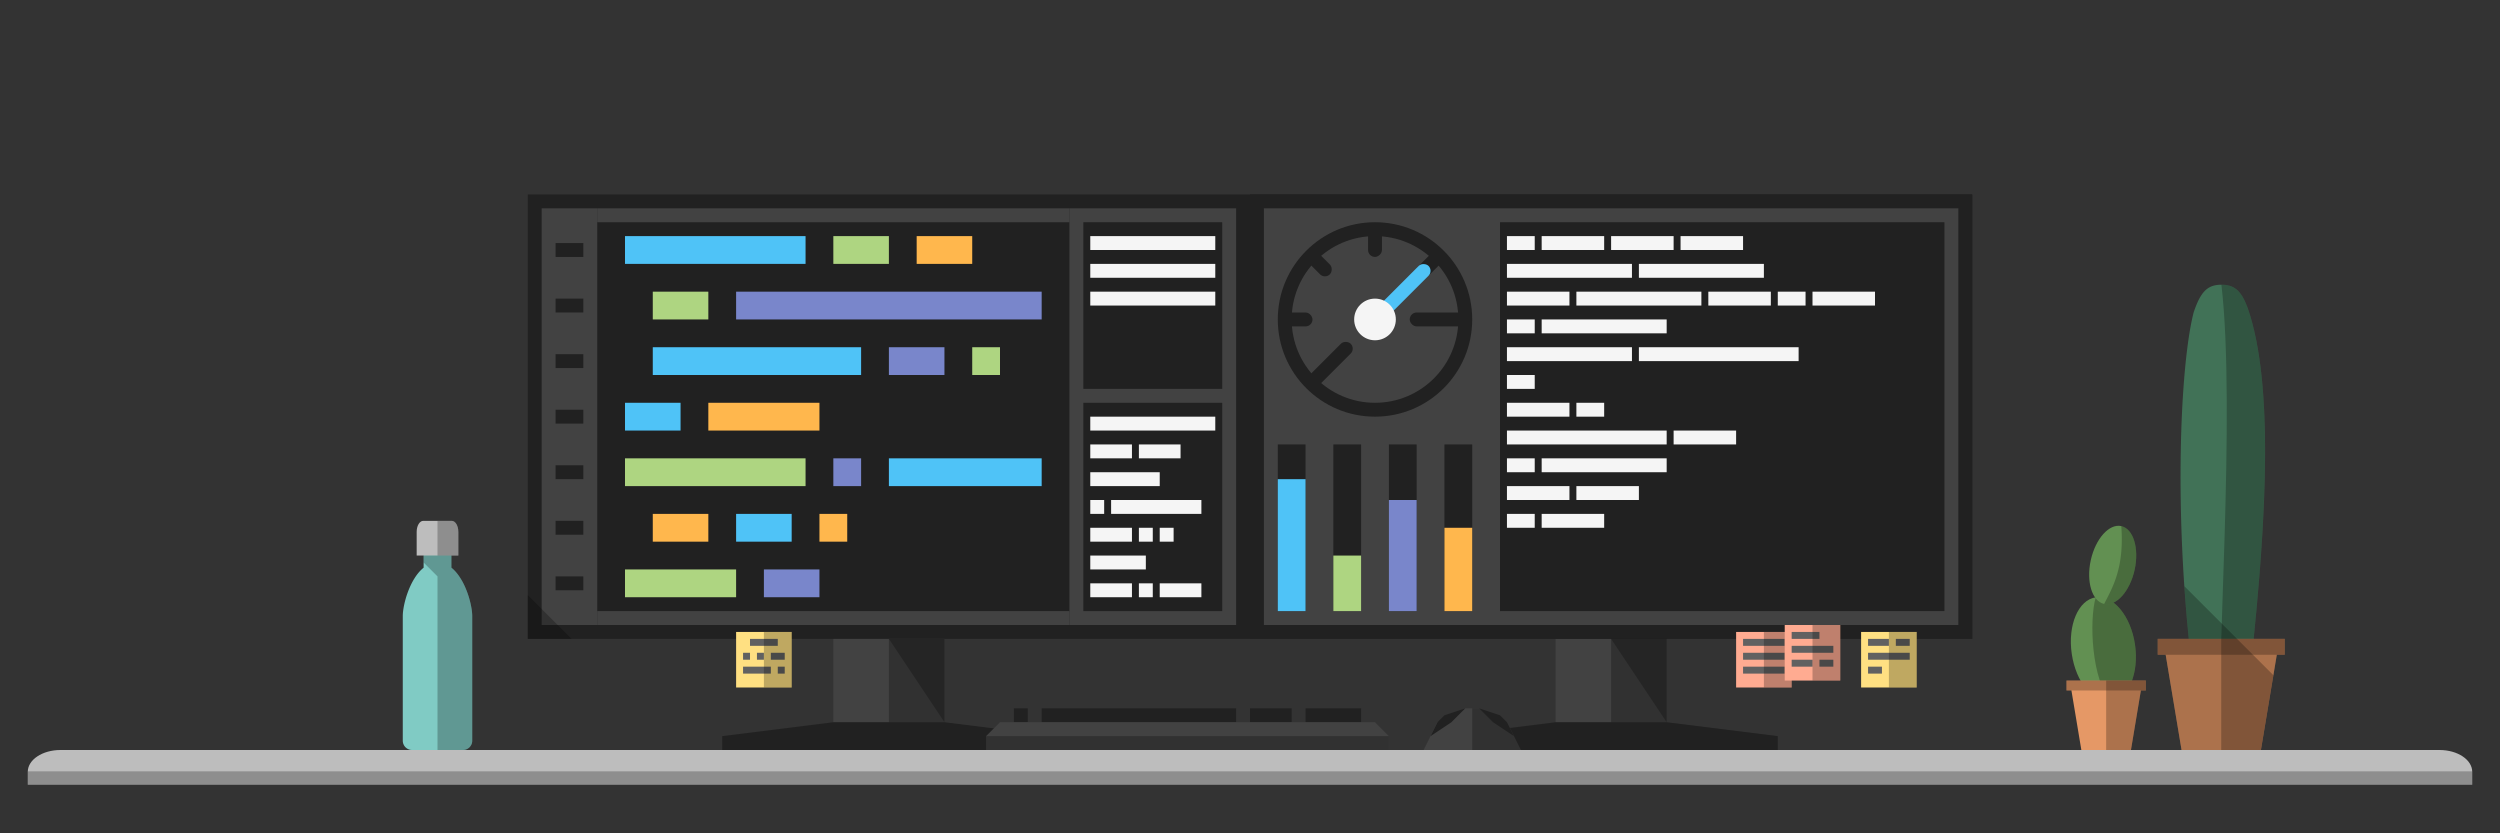 <?xml version="1.0" encoding="UTF-8"?>
<svg xmlns="http://www.w3.org/2000/svg" width="90cm" height="30cm" viewBox="0 0 2551.181 850.39">
  <rect x="0" y="0" width="2551.181" height="850.39" fill="#333333" stroke="none"/>
  <defs>
    <style>.a{fill:#80cbc4;}.b{fill:#417257;}.c{opacity:0.25;}.d{fill:#e59866;}.e{fill:#629052;}.f{fill:#424242;}.g{fill:#212121;}.h{fill:#bdbdbd;}.i{fill:#aed581;}.j{fill:#4fc3f7;}.k{fill:#ffb74d;}.l{fill:#7986cb;}.m{fill:#f5f5f5;}.n{fill:#ffe082;}.o{fill:#616161;}.p{fill:#ffab91;}</style>
  </defs>
  <title>firma</title>
  <path class="a" d="M460.632,579.32V538.583H432.285V579.32c-14.172,11.299-21.26,37.671-21.26,49.364V755.844a9.51,9.51,0,0,0,9.51,9.51h51.846a9.51,9.51,0,0,0,9.51-9.51V628.684C481.892,616.991,474.804,590.619,460.632,579.32Z"></path>
  <path class="b" d="M2266.882,290.551c14.173,0,21.517,7.003,28.347,28.346,24.966,78.023,17.961,214.789,0,375.591a28.347,28.347,0,0,1-28.347,28.346h-0a28.346,28.346,0,0,1-28.346-28.346c-21.26-162.992-13.931-321.389,0-375.591C2245.622,297.638,2252.709,290.551,2266.882,290.551Z"></path>
  <path class="c" d="M2266.882,290.551c14.173,0,21.517,7.003,28.347,28.346,24.966,78.023,17.961,214.789,0,375.591,0,15.655-29.183,77.953-28.347,28.346C2260.632,701.575,2281.892,418.11,2266.882,290.551Z"></path>
  <polygon class="d" points="2201.914 651.969 2201.914 668.166 2210.013 668.166 2226.211 765.354 2307.201 765.354 2323.399 668.166 2331.498 668.166 2331.498 651.969 2201.914 651.969"></polygon>
  <rect class="c" x="2201.914" y="651.968" width="129.584" height="16.198"></rect>
  <polygon class="c" points="2266.706 651.969 2266.706 765.354 2307.201 765.354 2323.399 668.166 2331.498 668.166 2331.498 651.969 2266.706 651.969"></polygon>
  <ellipse class="e" cx="2146.44" cy="662.543" rx="32.616" ry="53.558" transform="translate(-73.459 318.717) rotate(-8.35)"></ellipse>
  <path class="c" d="M2178.71,657.807c4.295,29.266-6.671,55.111-24.493,57.727-19.846-21.045-22.455-82.783-15.555-105.981C2156.485,606.937,2174.415,628.541,2178.71,657.807Z"></path>
  <polygon class="d" points="2108.776 694.488 2108.776 704.612 2113.838 704.612 2123.961 765.354 2174.58 765.354 2184.704 704.612 2189.766 704.612 2189.766 694.488 2108.776 694.488"></polygon>
  <rect class="c" x="2108.776" y="694.488" width="80.99" height="10.124"></rect>
  <ellipse class="e" cx="2155.956" cy="576.575" rx="40.673" ry="22.912" transform="translate(1129.285 2558.123) rotate(-77.583)"></ellipse>
  <rect class="f" x="850.396" y="637.795" width="113.386" height="113.386"></rect>
  <polygon class="g" points="1077.167 751.181 963.781 737.008 850.396 737.008 737.01 751.181 737.01 765.354 1077.167 765.354 1077.167 751.181"></polygon>
  <polygon class="c" points="963.781 651.969 907.088 651.969 963.781 737.008 963.781 651.969"></polygon>
  <rect class="c" x="907.088" y="651.968" width="56.693" height="85.039"></rect>
  <rect class="g" x="538.585" y="198.425" width="737.008" height="453.543"></rect>
  <rect class="g" x="552.758" y="212.598" width="708.661" height="425.197"></rect>
  <rect class="f" x="1587.403" y="637.795" width="113.386" height="113.386"></rect>
  <rect class="g" x="1275.592" y="198.425" width="737.008" height="453.543"></rect>
  <rect class="g" x="1275.592" y="198.425" width="737.008" height="453.543"></rect>
  <rect class="f" x="1289.766" y="212.598" width="708.661" height="425.197"></rect>
  <polygon class="g" points="1814.175 751.181 1700.789 737.008 1587.403 737.008 1474.018 751.181 1474.018 765.354 1814.175 765.354 1814.175 751.181"></polygon>
  <polygon class="c" points="1700.789 651.969 1644.096 651.969 1700.789 737.008 1700.789 651.969"></polygon>
  <rect class="g" x="1034.648" y="722.835" width="14.173" height="14.173"></rect>
  <rect class="g" x="1062.994" y="722.835" width="198.425" height="14.173"></rect>
  <rect class="g" x="1332.285" y="722.835" width="56.693" height="14.173"></rect>
  <rect class="g" x="1275.592" y="722.835" width="42.52" height="14.173"></rect>
  <polygon class="f" points="1006.301 765.354 1006.301 751.181 1020.474 737.008 1403.151 737.008 1417.325 751.181 1417.325 765.354 1006.301 765.354"></polygon>
  <rect class="c" x="1644.096" y="651.968" width="56.693" height="85.039"></rect>
  <rect class="c" x="1006.301" y="751.181" width="411.024" height="14.173"></rect>
  <polygon class="f" points="1452.758 765.354 1466.931 737.008 1495.277 722.835 1509.451 722.835 1537.797 737.008 1551.97 765.354 1452.758 765.354"></polygon>
  <polygon class="c" points="1502.364 722.835 1502.364 765.354 1551.97 765.354 1537.797 737.008 1509.451 722.835 1502.364 722.835"></polygon>
  <polygon class="g" points="1537.797 737.008 1530.711 729.921 1509.451 722.835 1516.537 729.921 1523.624 737.008 1544.884 751.181 1537.797 737.008"></polygon>
  <polygon class="g" points="1474.018 729.921 1466.931 737.008 1459.844 751.181 1481.104 737.008 1488.191 729.921 1495.277 722.835 1474.018 729.921"></polygon>
  <path class="h" d="M2489.49,765.354H61.695c-18.417,0-33.346,9.953-33.346,22.231H2522.836C2522.836,775.307,2507.907,765.354,2489.49,765.354Z"></path>
  <rect class="h" x="28.348" y="787.585" width="2494.488" height="13.202"></rect>
  <rect class="c" x="28.348" y="787.585" width="2494.488" height="13.202"></rect>
  <polygon class="c" points="2149.271 694.488 2149.271 765.354 2174.58 765.354 2184.704 704.612 2189.766 704.612 2189.766 694.488 2149.271 694.488"></polygon>
  <rect class="f" x="552.758" y="212.598" width="56.693" height="425.197"></rect>
  <rect class="f" x="1091.34" y="212.598" width="170.079" height="425.197"></rect>
  <rect class="f" x="609.451" y="623.622" width="481.89" height="14.173"></rect>
  <rect class="f" x="609.451" y="212.598" width="481.89" height="14.173"></rect>
  <rect class="g" x="566.931" y="248.031" width="28.346" height="14.173"></rect>
  <rect class="g" x="566.931" y="304.724" width="28.346" height="14.173"></rect>
  <rect class="g" x="566.931" y="361.417" width="28.346" height="14.173"></rect>
  <rect class="g" x="566.931" y="418.11" width="28.346" height="14.173"></rect>
  <rect class="g" x="566.931" y="474.803" width="28.346" height="14.173"></rect>
  <rect class="g" x="566.931" y="531.496" width="28.346" height="14.173"></rect>
  <rect class="g" x="566.931" y="588.189" width="28.346" height="14.173"></rect>
  <rect class="g" x="1105.514" y="226.772" width="141.732" height="170.079"></rect>
  <rect class="g" x="1105.514" y="411.024" width="141.732" height="212.598"></rect>
  <rect class="i" x="666.144" y="297.638" width="56.693" height="28.346"></rect>
  <rect class="j" x="637.797" y="411.024" width="56.693" height="28.346"></rect>
  <rect class="k" x="666.144" y="524.409" width="56.693" height="28.346"></rect>
  <rect class="l" x="779.529" y="581.102" width="56.693" height="28.346"></rect>
  <rect class="j" x="751.183" y="524.409" width="56.693" height="28.346"></rect>
  <rect class="k" x="722.837" y="411.024" width="113.386" height="28.346"></rect>
  <rect class="i" x="637.797" y="581.102" width="113.386" height="28.346"></rect>
  <rect class="l" x="907.088" y="354.331" width="56.693" height="28.346"></rect>
  <rect class="k" x="935.435" y="240.945" width="56.693" height="28.346"></rect>
  <rect class="m" x="1112.6" y="269.291" width="127.559" height="14.173"></rect>
  <rect class="i" x="850.396" y="240.945" width="56.693" height="28.346"></rect>
  <rect class="m" x="1112.6" y="240.945" width="127.559" height="14.173"></rect>
  <rect class="g" x="1530.711" y="226.772" width="453.543" height="396.85"></rect>
  <rect class="j" x="666.144" y="354.331" width="212.598" height="28.346"></rect>
  <rect class="i" x="992.128" y="354.331" width="28.346" height="28.346"></rect>
  <rect class="l" x="850.396" y="467.717" width="28.346" height="28.346"></rect>
  <rect class="k" x="836.222" y="524.409" width="28.346" height="28.346"></rect>
  <rect class="l" x="751.183" y="297.638" width="311.811" height="28.346"></rect>
  <rect class="i" x="637.797" y="467.717" width="184.252" height="28.346"></rect>
  <rect class="j" x="637.797" y="240.945" width="184.252" height="28.346"></rect>
  <rect class="g" x="1303.939" y="453.543" width="28.346" height="170.079"></rect>
  <rect class="j" x="1303.939" y="488.976" width="28.346" height="134.646"></rect>
  <rect class="g" x="1360.632" y="453.543" width="28.346" height="170.079"></rect>
  <rect class="g" x="1417.325" y="453.543" width="28.346" height="170.079"></rect>
  <rect class="g" x="1474.018" y="453.543" width="28.346" height="170.079"></rect>
  <rect class="j" x="907.088" y="467.717" width="155.906" height="28.346"></rect>
  <rect class="m" x="1112.6" y="425.197" width="127.559" height="14.173"></rect>
  <rect class="m" x="1537.797" y="240.945" width="28.346" height="14.173"></rect>
  <rect class="m" x="1537.797" y="325.984" width="28.346" height="14.173"></rect>
  <rect class="m" x="1814.175" y="297.638" width="28.346" height="14.173"></rect>
  <rect class="m" x="1537.797" y="269.291" width="127.559" height="14.173"></rect>
  <rect class="m" x="1608.663" y="297.638" width="127.559" height="14.173"></rect>
  <rect class="m" x="1672.443" y="269.291" width="127.559" height="14.173"></rect>
  <rect class="m" x="1573.23" y="240.945" width="63.78" height="14.173"></rect>
  <rect class="m" x="1644.096" y="240.945" width="63.78" height="14.173"></rect>
  <rect class="m" x="1714.962" y="240.945" width="63.78" height="14.173"></rect>
  <rect class="m" x="1849.608" y="297.638" width="63.78" height="14.173"></rect>
  <rect class="m" x="1537.797" y="297.638" width="63.78" height="14.173"></rect>
  <rect class="m" x="1707.876" y="439.37" width="63.78" height="14.173"></rect>
  <rect class="m" x="1537.797" y="411.024" width="63.78" height="14.173"></rect>
  <rect class="m" x="1537.797" y="496.063" width="63.78" height="14.173"></rect>
  <rect class="m" x="1573.23" y="524.409" width="63.78" height="14.173"></rect>
  <rect class="m" x="1608.663" y="496.063" width="63.78" height="14.173"></rect>
  <rect class="m" x="1743.309" y="297.638" width="63.78" height="14.173"></rect>
  <rect class="m" x="1573.23" y="325.984" width="127.559" height="14.173"></rect>
  <rect class="m" x="1672.443" y="354.331" width="162.992" height="14.173"></rect>
  <rect class="m" x="1537.797" y="439.37" width="162.992" height="14.173"></rect>
  <rect class="m" x="1537.797" y="382.677" width="28.346" height="14.173"></rect>
  <rect class="m" x="1537.797" y="524.409" width="28.346" height="14.173"></rect>
  <rect class="m" x="1537.797" y="467.717" width="28.346" height="14.173"></rect>
  <rect class="m" x="1608.663" y="411.024" width="28.346" height="14.173"></rect>
  <rect class="m" x="1537.797" y="354.331" width="127.559" height="14.173"></rect>
  <rect class="m" x="1573.23" y="467.717" width="127.559" height="14.173"></rect>
  <rect class="m" x="1112.6" y="297.638" width="127.559" height="14.173"></rect>
  <rect class="m" x="1112.6" y="453.543" width="42.52" height="14.173"></rect>
  <rect class="m" x="1112.6" y="595.276" width="42.52" height="14.173"></rect>
  <rect class="m" x="1183.466" y="595.276" width="42.52" height="14.173"></rect>
  <rect class="m" x="1112.6" y="481.89" width="70.866" height="14.173"></rect>
  <rect class="m" x="1112.6" y="510.236" width="14.173" height="14.173"></rect>
  <rect class="m" x="1162.207" y="538.583" width="14.173" height="14.173"></rect>
  <rect class="m" x="1183.466" y="538.583" width="14.173" height="14.173"></rect>
  <rect class="m" x="1162.207" y="595.276" width="14.173" height="14.173"></rect>
  <rect class="m" x="1133.86" y="510.236" width="92.126" height="14.173"></rect>
  <rect class="m" x="1112.6" y="566.929" width="56.693" height="14.173"></rect>
  <rect class="m" x="1162.207" y="453.543" width="42.52" height="14.173"></rect>
  <rect class="m" x="1112.6" y="538.583" width="42.52" height="14.173"></rect>
  <circle class="g" cx="1403.151" cy="325.984" r="99.213"></circle>
  <circle class="f" cx="1403.151" cy="325.984" r="85.039"></circle>
  <rect class="g" x="1311.025" y="318.898" width="28.346" height="14.173" rx="7.087" ry="7.087"></rect>
  <rect class="g" x="1388.978" y="240.945" width="28.346" height="14.173" rx="7.087" ry="7.087" transform="translate(1155.12 1651.183) rotate(-90)"></rect>
  <rect class="g" x="1438.585" y="318.898" width="56.693" height="14.173" rx="7.087" ry="7.087"></rect>
  <rect class="g" x="1325.251" y="365.694" width="62.208" height="14.173" rx="7.087" ry="7.087" transform="translate(133.671 1068.273) rotate(-45)"></rect>
  <rect class="g" x="1445.152" y="263.028" width="27.739" height="14.173" rx="7.087" ry="7.087" transform="translate(236.338 1110.799) rotate(-45)"></rect>
  <rect class="g" x="1333.412" y="263.028" width="27.739" height="14.173" rx="7.087" ry="7.087" transform="translate(2108.954 1413.786) rotate(-135)"></rect>
  <rect class="j" x="1391.232" y="291.841" width="77.953" height="14.173" rx="7.087" ry="7.087" transform="translate(207.525 1098.864) rotate(-45)"></rect>
  <rect class="i" x="1360.632" y="566.929" width="28.346" height="56.693"></rect>
  <rect class="l" x="1417.325" y="510.236" width="28.346" height="113.386"></rect>
  <rect class="k" x="1474.018" y="538.583" width="28.346" height="85.039"></rect>
  <circle class="m" cx="1403.151" cy="325.984" r="21.26"></circle>
  <path class="c" d="M2156.809,614.994h0c.553-.259,1.104-.553,1.651-.872.044-.026.089-.05.133-.076a25.966,25.966,0,0,0,3.25-2.29c.051-.042.102-.082.153-.125a33.51,33.51,0,0,0,3.086-2.934c.062-.066.124-.132.185-.199.501-.546.997-1.113,1.483-1.707l.001-.002c.469-.573.928-1.173,1.38-1.788.073-.099.146-.197.218-.297.458-.632.908-1.281,1.347-1.955l.027-.044c.418-.642.825-1.308,1.224-1.987.08-.135.159-.27.238-.407.408-.706.808-1.426,1.194-2.168.013-.026.026-.052.039-.078.366-.706.719-1.431,1.065-2.168.08-.169.159-.339.237-.51.353-.772.698-1.555,1.028-2.357.013-.032.025-.065.038-.096.313-.766.611-1.55.9-2.343q.109-.298.215-.598c.295-.831.581-1.672.848-2.53.008-.024.014-.05.022-.074.259-.832.499-1.681.731-2.537q.089-.329.175-.659c.231-.888.453-1.783.653-2.693,4.83-21.938-1.272-41.927-13.63-44.648,3.185,42.521-8.746,62.396-17.491,79.443A14.846,14.846,0,0,0,2156.809,614.994Z"></path>
  <path class="c" d="M2319.916,689.064l-37.096-37.096h0l-53.773-53.773q1.345,19.721,3.212,39.897c.034.37.073.743.108,1.114q.565,6.033,1.174,12.091l.004.004c.023.223.042.445.065.668H2201.914v16.198h8.099l16.198,97.188h80.99l9.262-55.571v-0Z"></path>
  <rect class="n" x="751.183" y="644.882" width="56.693" height="56.693"></rect>
  <rect class="o" x="765.356" y="651.968" width="28.346" height="7.087"></rect>
  <rect class="o" x="772.443" y="666.142" width="7.087" height="7.087"></rect>
  <rect class="o" x="758.27" y="666.142" width="7.087" height="7.087"></rect>
  <rect class="o" x="758.27" y="680.315" width="28.346" height="7.087"></rect>
  <rect class="o" x="793.703" y="680.315" width="7.087" height="7.087"></rect>
  <rect class="o" x="786.616" y="666.142" width="14.173" height="7.087"></rect>
  <rect class="c" x="779.529" y="644.882" width="28.346" height="56.693"></rect>
  <rect class="p" x="1771.655" y="644.882" width="56.693" height="56.693"></rect>
  <rect class="o" x="1778.742" y="651.968" width="42.52" height="7.087"></rect>
  <rect class="o" x="1778.742" y="666.142" width="42.52" height="7.087"></rect>
  <rect class="o" x="1778.742" y="680.315" width="42.52" height="7.087"></rect>
  <rect class="c" x="1800.002" y="644.882" width="28.346" height="56.693"></rect>
  <rect class="n" x="1899.214" y="644.882" width="56.693" height="56.693"></rect>
  <rect class="o" x="1934.648" y="651.968" width="14.173" height="7.087"></rect>
  <rect class="o" x="1906.301" y="666.142" width="42.52" height="7.087"></rect>
  <rect class="o" x="1906.301" y="651.968" width="21.26" height="7.087"></rect>
  <rect class="o" x="1906.301" y="680.315" width="14.173" height="7.087"></rect>
  <rect class="c" x="1927.561" y="644.882" width="28.346" height="56.693"></rect>
  <rect class="p" x="1821.262" y="637.795" width="56.693" height="56.693"></rect>
  <rect class="o" x="1828.348" y="659.055" width="42.52" height="7.087"></rect>
  <rect class="o" x="1856.695" y="673.228" width="14.173" height="7.087"></rect>
  <rect class="o" x="1828.348" y="673.228" width="21.26" height="7.087"></rect>
  <rect class="o" x="1828.348" y="644.882" width="28.346" height="7.087"></rect>
  <rect class="c" x="1849.608" y="637.795" width="28.346" height="56.693"></rect>
  <polygon class="c" points="538.585 607.254 538.585 651.969 583.299 651.969 538.585 607.254"></polygon>
  <path class="h" d="M460.968,531.496H431.949c-3.728,0-6.751,5.037-6.751,11.251v24.182H467.718v-24.182C467.718,536.533,464.696,531.496,460.968,531.496Z"></path>
  <path class="c" d="M480.377,616.769c-.02-.091-.039-.18-.059-.271q-.126-.572-.263-1.153-.043-.182-.086-.365-.135-.565-.279-1.137c-.033-.132-.068-.264-.102-.396-.098-.383-.198-.766-.303-1.153-.031-.114-.064-.23-.095-.344q-.518-1.884-1.135-3.815c-.053-.165-.104-.329-.158-.495-.105-.322-.215-.646-.324-.969-.078-.231-.155-.462-.236-.693-.105-.303-.213-.606-.322-.909q-.137-.382-.277-.765-.159-.433-.323-.865-.157-.412-.318-.824c-.107-.273-.214-.546-.324-.819-.119-.297-.243-.593-.366-.889-.105-.252-.208-.504-.315-.755-.162-.38-.329-.758-.497-1.135-.087-.197-.173-.394-.262-.59q-.34-.75-.696-1.493c-.095-.199-.194-.395-.291-.592-.168-.342-.336-.684-.508-1.023-.11-.216-.223-.431-.335-.646q-.248-.477-.503-.949-.177-.328-.358-.652-.259-.467-.524-.928c-.12-.209-.241-.418-.363-.625-.189-.32-.381-.636-.575-.95-.116-.188-.23-.377-.347-.563-.229-.364-.464-.722-.7-1.078-.086-.13-.17-.264-.258-.393q-.488-.723-.993-1.424c-.075-.104-.153-.203-.228-.306-.264-.36-.531-.717-.803-1.067-.125-.16-.252-.316-.378-.474-.229-.287-.46-.572-.694-.851-.141-.168-.284-.333-.427-.499q-.34-.393-.688-.776-.223-.245-.448-.485c-.237-.252-.477-.498-.719-.741-.148-.149-.295-.298-.444-.444-.264-.257-.533-.505-.803-.752-.131-.12-.261-.243-.393-.361-.404-.357-.812-.703-1.228-1.035V566.929h7.087v-24.182c0-6.214-3.022-11.251-6.751-11.251H446.459v35.433H432.285v7.087L446.459,588.189V765.354h25.923a9.51,9.51,0,0,0,9.51-9.51V628.684A59.164,59.164,0,0,0,480.377,616.769Z"></path>
</svg>
